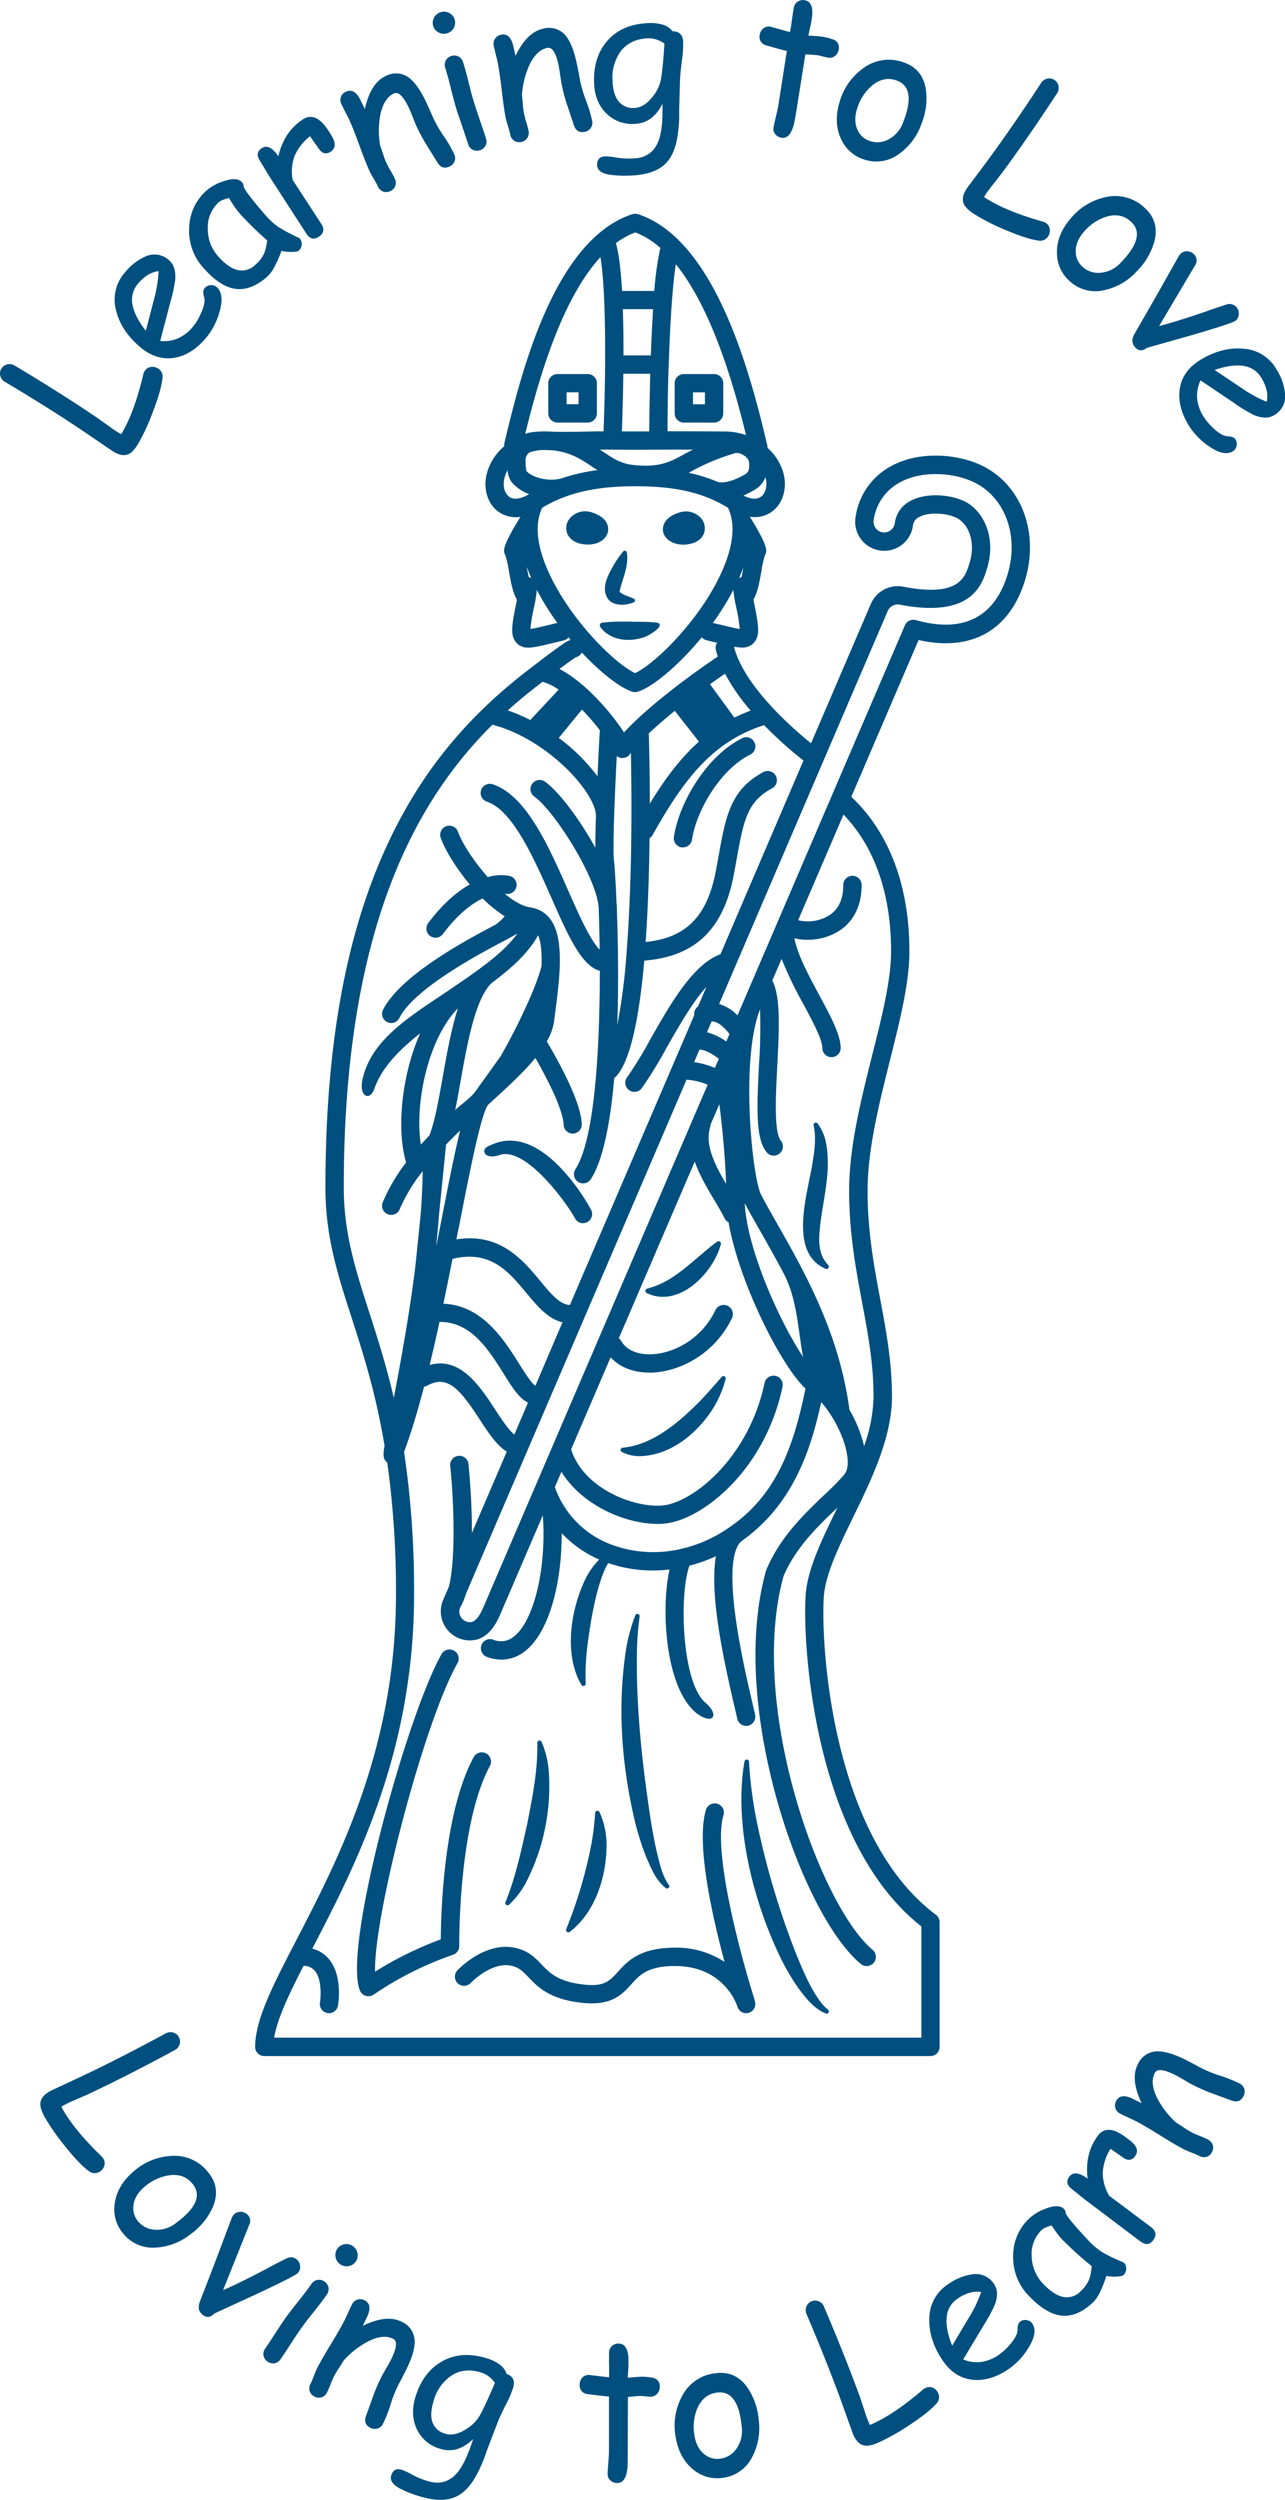 <svg id="Layer_1" data-name="Layer 1" xmlns="http://www.w3.org/2000/svg" viewBox="0 0 474.04 921.67"><defs><style>.cls-1{fill:#004f7f;}</style></defs><title>st-wilf</title><path class="cls-1" d="M87.56,190.65Q87.13,195,84,203.1a76.68,76.68,0,0,1-5.39,11.71c-1.21,2-2.39,3.31-3.55,3.83q-2.36,1.05-5.74-1l-9.64-6.57Q46.33,202,29.46,192a3.56,3.56,0,0,1-1.7-2.17,3.29,3.29,0,0,1,.37-2.68,3.36,3.36,0,0,1,2.19-1.62,3.62,3.62,0,0,1,2.73.46q17.07,10.18,30.59,19.36L68,208.46a40.88,40.88,0,0,0,4.34,2.83q4.8-7.83,8.18-22.17a4.27,4.27,0,0,1,.43-1.06,3.23,3.23,0,0,1,2.33-1.56,3.86,3.86,0,0,1,2.59.52A3.47,3.47,0,0,1,87.56,190.65Z" transform="translate(-27.63 -51.2)"/><path class="cls-1" d="M103.67,175.74q-5.11,6.09-11.33,7.31-6.84,1.29-12.9-3.8-7-5.9-8.9-13.27a15.08,15.08,0,0,1,3.1-14.22,20.25,20.25,0,0,1,7.65-6,7.94,7.94,0,0,1,8.64,1.32c1.79,1.51,2.58,3.9,2.35,7.16a57.66,57.66,0,0,1-1.78,8.26l-3.77,14.39a12.78,12.78,0,0,0,6.53-.93,15.11,15.11,0,0,0,5.53-4.29,21.69,21.69,0,0,0,3-5q1.78-3.93,1.11-6.05t.21-3.18a3.12,3.12,0,0,1,2.13-1.09,2.93,2.93,0,0,1,2.28.65q3,2.52,1.1,9.15A25.8,25.8,0,0,1,103.67,175.74ZM78.5,155.84a9,9,0,0,0-2,7.61q.72,4.32,4.93,9.71l3-11.59a46.06,46.06,0,0,0,1.71-10.42Q82,151.66,78.5,155.84Z" transform="translate(-27.63 -51.2)"/><path class="cls-1" d="M137.79,143.65c-.34.3-1.29.44-2.85.43a15,15,0,0,1-3.47-.38,45.31,45.31,0,0,1-2.66,6,13.37,13.37,0,0,1-2.62,3.53q-6.21,5.42-12.1,4.4-5.55-.94-11.48-7.74a20.17,20.17,0,0,1-5.18-14.83A18.83,18.83,0,0,1,104,121.29,18.11,18.11,0,0,1,110.2,118c3.26-1.11,5.51-1,6.73.43a2.34,2.34,0,0,1,.58,1.73A25.17,25.17,0,0,0,120,123.8c1.24,1.63,2.91,3.65,5,6.07a29.27,29.27,0,0,0,5,4.8,53.18,53.18,0,0,0,5.75,3.2c.4.22,1,.51,1.84.88l.55.31a3,3,0,0,1,.79,2.4A3.29,3.29,0,0,1,137.79,143.65Zm-21.62-13.6a30.52,30.52,0,0,1-2-2.61c-.68-1-1.37-2-2.05-3.23a16.51,16.51,0,0,0-2.34.73,5.18,5.18,0,0,0-1.33.74,12.2,12.2,0,0,0-4.16,9.55A15,15,0,0,0,108,145.57q3.79,4.35,7.24,5.18a7,7,0,0,0,6.51-1.86,12.15,12.15,0,0,0,3.51-4.71,21.28,21.28,0,0,0,.92-4.35A128.91,128.91,0,0,1,116.17,130.05Z" transform="translate(-27.63 -51.2)"/><path class="cls-1" d="M150.13,101.55q2.19,3.83-.57,5.6-2.53,1.65-4.43-1.28c-.24-.37-.72-1-1.43-2L142,101.43a18.58,18.58,0,0,0-5.78,7.47,16.78,16.78,0,0,0-.63,8.62l10.53,16.17c1.29,2,1,3.61-1,4.88q-2.61,1.68-4.53-1.31l-13.42-20.75c-.42-.65-1-1.64-1.82-3s-1.4-2.32-1.82-3c-1.29-2-1.06-3.55.67-4.67q2.9-1.87,6.1,3,2.15-9.14,9.06-13.61a4.76,4.76,0,0,1,4.74-.51c1.57.7,3.13,2.25,4.7,4.68C149.49,100.48,149.92,101.18,150.13,101.55Z" transform="translate(-27.63 -51.2)"/><path class="cls-1" d="M193.42,112.62q-2.76,1.26-4.48-1.6l-4.09-6.61a63.68,63.68,0,0,1-3.64-6.81c-.27-.6-.7-1.63-1.27-3.09s-1-2.5-1.28-3.1q-3.15-6.91-5.71-5.75c-2.39,1.08-4,3.55-4.92,7.38a31.81,31.81,0,0,0-.15,11.9c.34.86.72,2,1.14,3.28a30.65,30.65,0,0,0,1.22,3.19c.29.64.8,1.57,1.51,2.8s1.21,2.15,1.5,2.8a3.52,3.52,0,0,1,.19,2.74,3.37,3.37,0,0,1-1.86,1.92,3.32,3.32,0,0,1-2.68.14,3.58,3.58,0,0,1-1.93-2c-.29-.64-.8-1.57-1.52-2.79a29.87,29.87,0,0,1-1.52-2.79c-1-2.19-2.23-5.32-3.7-9.36s-2.7-7.15-3.7-9.36c-.31-.68-.81-1.68-1.5-3s-1.18-2.31-1.49-3a3.31,3.31,0,0,1-.12-2.68A3.45,3.45,0,0,1,155.28,85q3-1.33,5.13,2.7l1.81,3.7q2.11-9.63,7.78-12.21a7.94,7.94,0,0,1,9.21,1.27q2.74,2.39,5.56,8.22l1.47,3.24,1.32,3a48.53,48.53,0,0,0,3.82,6.56,47.72,47.72,0,0,1,3.8,6.53,3.35,3.35,0,0,1,.13,2.71A3.48,3.48,0,0,1,193.42,112.62Z" transform="translate(-27.63 -51.2)"/><path class="cls-1" d="M192.65,63.45a4.07,4.07,0,0,1-3.15-.24,4,4,0,0,1-1.76-5.5,4,4,0,0,1,2.42-2,4,4,0,0,1,3.13.25,4,4,0,0,1,1.76,5.5A4,4,0,0,1,192.65,63.45Zm10.24,26.74c.43,1.34,1.11,3.34,2,6s1.62,4.64,2,6a3.51,3.51,0,0,1-.13,2.71,3.65,3.65,0,0,1-4.75,1.52,3.47,3.47,0,0,1-1.69-2.12q-.65-2-2-6t-2.05-6q-1-3.15-2.18-8t-2.19-8a3.53,3.53,0,0,1,.14-2.74,3.36,3.36,0,0,1,2.06-1.7,3.33,3.33,0,0,1,2.67.18,3.58,3.58,0,0,1,1.71,2.15c.67,2.11,1.4,4.76,2.18,8S202.21,88.09,202.89,90.19Z" transform="translate(-27.63 -51.2)"/><path class="cls-1" d="M243.29,99.82q-3,.59-4-2.59l-2.45-7.38a64.91,64.91,0,0,1-2-7.47c-.13-.64-.3-1.74-.53-3.3s-.39-2.66-.52-3.31q-1.46-7.45-4.22-6.92-3.87.75-6.5,6a31.94,31.94,0,0,0-2.9,11.55c.13.91.25,2.06.35,3.45a29.52,29.52,0,0,0,.45,3.39c.14.69.41,1.71.82,3.07s.68,2.38.81,3.07a3.49,3.49,0,0,1-.45,2.7,3.33,3.33,0,0,1-2.25,1.45,3.28,3.28,0,0,1-2.64-.49,3.52,3.52,0,0,1-1.43-2.34,30.42,30.42,0,0,0-.83-3.06c-.42-1.36-.7-2.38-.84-3.07q-.69-3.56-1.43-10c-.49-4.27-1-7.59-1.43-10-.14-.74-.4-1.83-.76-3.26s-.62-2.52-.77-3.26a3.33,3.33,0,0,1,.51-2.63,3.44,3.44,0,0,1,2.25-1.43q3.18-.61,4.37,3.81l.9,4q4.29-8.86,10.4-10.07a7.93,7.93,0,0,1,8.66,3.36q2.11,3,3.5,9.29L241.1,78l.59,3.22a49.39,49.39,0,0,0,2.2,7.26,48.64,48.64,0,0,1,2.18,7.24,3.3,3.3,0,0,1-.5,2.66A3.45,3.45,0,0,1,243.29,99.82Z" transform="translate(-27.63 -51.2)"/><path class="cls-1" d="M278.51,80.12,278.17,92a49.46,49.46,0,0,1-1,11.56q-1.35,5.76-4.73,8.61-4.09,3.44-12.08,3.75a40.31,40.31,0,0,1-7.87-.32q-4.47-.7-4.57-3.48-.13-3.14,2.93-3.26a24.55,24.55,0,0,1,4.25.45,29.51,29.51,0,0,0,6.56.29q6.75-.37,9.07-6.91,1.51-4.36,1.27-13.27a14.47,14.47,0,0,1-4.31,5.46,10.55,10.55,0,0,1-5.93,2,13.45,13.45,0,0,1-10.53-3.94q-4.17-4.18-4.44-11.12-.37-9.5,4.84-15.52,5.4-6.19,15.11-6.58a15.55,15.55,0,0,1,5.52.62,7,7,0,0,1,3.47,2.4c2.52,0,3.83,1.32,3.93,4a40.22,40.22,0,0,1-.47,6.71Q278.59,78.35,278.51,80.12ZM266.62,65.33q-6.69.27-10.16,5A16.47,16.47,0,0,0,253.6,81c.14,3.4.88,5.93,2.24,7.59A6.83,6.83,0,0,0,261.75,91c2.36-.09,4.61-1.52,6.73-4.28a14.26,14.26,0,0,0,3.16-7.45q.58-3.84,1.11-12a10.61,10.61,0,0,0-3-1.51A9.57,9.57,0,0,0,266.62,65.33Z" transform="translate(-27.63 -51.2)"/><path class="cls-1" d="M332.92,72.42c-.48-.09-1.05-.23-1.69-.4s-1.22-.3-1.7-.4-2.13-.23-4.8-.38L321.46,91.8l-.26,1.53-.3,1.77q-1.32,7.59-5.09,6.87a3.57,3.57,0,0,1-2.23-1.36,2.94,2.94,0,0,1-.59-2.44c.17-.88.46-2.18.86-3.92s.7-3,.86-3.92L317.9,70q-2.5-.59-7.56-2.06a3.19,3.19,0,0,1-2.42-4,3.57,3.57,0,0,1,1.42-2.35,3.14,3.14,0,0,1,2.57-.54l7.15,2c.23-1.18.48-2.76.75-4.75s.5-3.43.67-4.3a3.19,3.19,0,0,1,1.46-2.21,3.46,3.46,0,0,1,2.64-.48c2.07.4,3,2.32,2.65,5.78-.09.86-.26,1.9-.48,3.1l-.46,2-.44,2.13c2.92.18,4.6.31,5,.39a20.28,20.28,0,0,1,4.64,1.25A3.1,3.1,0,0,1,337,69.58a3.49,3.49,0,0,1-1.43,2.32A3.29,3.29,0,0,1,332.92,72.42Z" transform="translate(-27.63 -51.2)"/><path class="cls-1" d="M346.05,109.88a13.72,13.72,0,0,1-8.17-7.48q-2.88-6.15-.4-14a22.74,22.74,0,0,1,8.41-11.9,15.78,15.78,0,0,1,15.32-2.22q6.65,2.33,7.94,9.61a24.73,24.73,0,0,1-1.51,12.75,22.73,22.73,0,0,1-8.26,11.24A14,14,0,0,1,346.05,109.88Zm12.37-29q-4.87-1.74-9.24,2A18,18,0,0,0,344,90.71q-1.68,4.82,0,8.43a7.42,7.42,0,0,0,4.38,4,8.54,8.54,0,0,0,6.83-.45,11.33,11.33,0,0,0,5.63-6.5Q365.81,83.53,358.42,80.9Z" transform="translate(-27.63 -51.2)"/><path class="cls-1" d="M410.58,139.88q-4.35-.62-12.29-4A78,78,0,0,1,386.81,130q-3-2-3.67-3.71-1-2.4,1.2-5.7l7-9.36q9.6-13,20.35-29.43a3.6,3.6,0,0,1,2.25-1.6,3.31,3.31,0,0,1,2.66.47,3.38,3.38,0,0,1,1.53,2.27,3.64,3.64,0,0,1-.57,2.7q-10.89,16.64-20.62,29.76l-3.31,4.23a39.29,39.29,0,0,0-3,4.21q7.64,5.12,21.81,9.1a4,4,0,0,1,1,.47,3.21,3.21,0,0,1,1.47,2.39,3.84,3.84,0,0,1-.64,2.57A3.47,3.47,0,0,1,410.58,139.88Z" transform="translate(-27.63 -51.2)"/><path class="cls-1" d="M422.16,154.79a13.68,13.68,0,0,1-4.6-10.06q-.27-6.79,5.07-13A22.78,22.78,0,0,1,435,124a15.73,15.73,0,0,1,15,3.93q5.22,4.73,3.58,11.94A24.81,24.81,0,0,1,447.2,151a22.8,22.8,0,0,1-12,7.14A14,14,0,0,1,422.16,154.79Zm22.68-21.87q-3.81-3.49-9.28-1.76a17.93,17.93,0,0,0-7.8,5.19c-2.28,2.52-3.38,5.11-3.28,7.76a7.42,7.42,0,0,0,2.46,5.42,8.52,8.52,0,0,0,6.46,2.25,11.34,11.34,0,0,0,7.72-3.79Q450.63,138.22,444.84,132.92Z" transform="translate(-27.63 -51.2)"/><path class="cls-1" d="M450.73,179.45q-2.57,2-4.53-.42-1.63-2,0-4.81L453.8,161l8.52-15.1a4.75,4.75,0,0,1,1-1.3,3.27,3.27,0,0,1,2.6-.72,3.58,3.58,0,0,1,2.4,1.32,3.12,3.12,0,0,1,.26,3.7l-13.35,22.52q6-1.53,16.85-5.22c1.85-.7,4.54-1.61,8-2.73a3.4,3.4,0,0,1,3.71,1,3.63,3.63,0,0,1,.82,2.61,3.21,3.21,0,0,1-1.19,2.38q-1,.85-15.33,5.08Z" transform="translate(-27.63 -51.2)"/><path class="cls-1" d="M466,207.79q-4.06-6.82-3.17-13.1,1-6.88,7.84-10.93,7.88-4.68,15.46-4a15.07,15.07,0,0,1,12.4,7.62,20.16,20.16,0,0,1,3.18,9.2,7.94,7.94,0,0,1-4.09,7.72q-3,1.8-7.54-.14a56,56,0,0,1-7.21-4.4l-12.35-8.3a12.79,12.79,0,0,0-1.27,6.47,15,15,0,0,0,2.23,6.64,21.6,21.6,0,0,0,3.7,4.43c2.08,2,3.86,3,5.35,3.05s2.47.45,2.94,1.24a3.16,3.16,0,0,1,.32,2.37,2.94,2.94,0,0,1-1.37,1.94q-3.36,2-9-2A25.67,25.67,0,0,1,466,207.79ZM493,190.58a9,9,0,0,0-6.51-4.44q-4.32-.75-10.79,1.46l9.95,6.66a46.3,46.3,0,0,0,9.27,5.06Q495.82,195.27,493,190.58Z" transform="translate(-27.63 -51.2)"/><path class="cls-1" d="M60.23,851.52q-3.54-2.61-8.89-9.39A78.77,78.77,0,0,1,44,831.52q-1.7-3.13-1.47-5c.19-1.71,1.45-3.19,3.76-4.44l10.58-4.94q14.61-6.87,31.88-16.24a3.61,3.61,0,0,1,2.74-.34,3.26,3.26,0,0,1,2.11,1.68,3.34,3.34,0,0,1,.27,2.72,3.58,3.58,0,0,1-1.78,2.1q-17.49,9.48-32.27,16.41l-4.92,2.15a38.92,38.92,0,0,0-4.65,2.28q4.27,8.13,14.88,18.37a4,4,0,0,1,.69.9A3.2,3.2,0,0,1,66,850a3.88,3.88,0,0,1-1.78,2A3.47,3.47,0,0,1,60.23,851.52Z" transform="translate(-27.63 -51.2)"/><path class="cls-1" d="M72.88,874.45a13.73,13.73,0,0,1-2.95-10.67Q70.76,857,77,851.71a22.75,22.75,0,0,1,13.44-5.62,15.75,15.75,0,0,1,14.16,6.25q4.41,5.5,1.64,12.36a24.69,24.69,0,0,1-8,10,22.76,22.76,0,0,1-13,5.15A14,14,0,0,1,72.88,874.45Zm25.87-18q-3.21-4.07-8.89-3.21a17.82,17.82,0,0,0-8.52,3.89q-4,3.18-4.47,7.14A7.42,7.42,0,0,0,78.43,870a8.56,8.56,0,0,0,6,3.25,11.27,11.27,0,0,0,8.22-2.52Q103.63,862.6,98.75,856.45Z" transform="translate(-27.63 -51.2)"/><path class="cls-1" d="M106.7,904.17c-1.49,1.56-3,1.66-4.55.28-1.27-1.14-1.53-2.72-.76-4.74l5.51-14.25,6.1-16.22a4.39,4.39,0,0,1,.82-1.45,3.3,3.3,0,0,1,2.45-1.11,3.61,3.61,0,0,1,2.57.93,3.12,3.12,0,0,1,.83,3.62l-9.74,24.31q5.73-2.44,15.85-7.75c1.72-1,4.24-2.29,7.54-3.93a3.38,3.38,0,0,1,3.81.38,3.63,3.63,0,0,1,1.21,2.45,3.24,3.24,0,0,1-.81,2.54q-.89,1-14.37,7.36Z" transform="translate(-27.63 -51.2)"/><path class="cls-1" d="M138.15,910.44c-.8,1.15-2,2.91-3.49,5.26s-2.7,4.11-3.5,5.27a3.49,3.49,0,0,1-2.22,1.55,3.63,3.63,0,0,1-4.1-2.84,3.44,3.44,0,0,1,.65-2.63q1.2-1.74,3.49-5.27t3.49-5.27q1.89-2.71,5-6.59c2.07-2.58,3.73-4.77,5-6.59a3.53,3.53,0,0,1,2.26-1.56,3.63,3.63,0,0,1,4.09,2.82,3.56,3.56,0,0,1-.67,2.67q-1.89,2.72-5,6.59C141.07,906.42,139.4,908.62,138.15,910.44Zm15-24.42a4.07,4.07,0,0,1-1.73-2.64,4,4,0,0,1,3.29-4.75,4,4,0,0,1,3.08.67,4,4,0,0,1,1.71,2.64,4,4,0,0,1-3.28,4.75A4,4,0,0,1,153.11,886Z" transform="translate(-27.63 -51.2)"/><path class="cls-1" d="M164.23,946.3q-2.7-1.38-1.53-4.5l2.63-7.32a65.62,65.62,0,0,1,3.08-7.08c.3-.59.84-1.56,1.63-2.92s1.34-2.34,1.64-2.92q3.47-6.78,1-8.06-3.51-1.8-8.84.74a32,32,0,0,0-9.43,7.27c-.45.8-1.07,1.77-1.85,2.93a30.29,30.29,0,0,0-1.75,2.94c-.32.63-.73,1.6-1.25,2.92s-.94,2.29-1.26,2.92a3.5,3.5,0,0,1-2,1.84,3.64,3.64,0,0,1-4.44-2.27,3.58,3.58,0,0,1,.33-2.72c.32-.63.73-1.6,1.24-2.92s.92-2.3,1.24-2.93q1.65-3.22,5-8.71t5-8.72c.34-.66.81-1.68,1.41-3s1.07-2.36,1.42-3a3.28,3.28,0,0,1,2-1.75,3.43,3.43,0,0,1,2.65.27q2.88,1.47,1.08,5.69l-1.78,3.71q8.85-4.32,14.4-1.48a7.93,7.93,0,0,1,4.73,8q-.17,3.63-3,9.47L176,927.8l-1.53,2.9a48.57,48.57,0,0,0-2.77,7.07,48.77,48.77,0,0,1-2.75,7,3.33,3.33,0,0,1-2,1.78A3.47,3.47,0,0,1,164.23,946.3Z" transform="translate(-27.63 -51.2)"/><path class="cls-1" d="M211.4,943.81l-4.24,11.07a49.93,49.93,0,0,1-4.76,10.58q-3.18,5-7.31,6.56-5,1.89-12.64-.45a41.07,41.07,0,0,1-7.32-2.9q-4-2.14-3.17-4.8c.61-2,1.9-2.7,3.85-2.1a24.08,24.08,0,0,1,3.86,1.82,29,29,0,0,0,6.1,2.45q6.49,1.88,10.84-3.53c1.91-2.41,3.78-6.44,5.58-12.1a14.45,14.45,0,0,1-5.87,3.73,10.58,10.58,0,0,1-6.25-.08,13.4,13.4,0,0,1-8.64-7.2q-2.55-5.33-.52-12,2.79-9.07,9.71-13,7.14-4.07,16.43-1.22a15.64,15.64,0,0,1,5,2.41,7,7,0,0,1,2.49,3.42q3.57,1.2,2.37,5.11a39.89,39.89,0,0,1-2.66,6.18C212.78,940.7,211.83,942.71,211.4,943.81Zm-6.34-17.89q-6.39-2-11.25,1.38a16.47,16.47,0,0,0-6.22,9.14q-1.5,4.88-.4,7.9a6.8,6.8,0,0,0,4.8,4.16c2.27.69,4.86.09,7.77-1.82a14.24,14.24,0,0,0,5.45-6q1.81-3.42,5-10.94a10.27,10.27,0,0,0-2.32-2.41A9.35,9.35,0,0,0,205.06,925.92Z" transform="translate(-27.63 -51.2)"/><path class="cls-1" d="M267.55,934.84c-.49,0-1.07-.06-1.74-.13s-1.25-.12-1.74-.14-2.14.1-4.8.36l-.07,20.82,0,1.55,0,1.79q-.13,7.71-4,7.58a3.59,3.59,0,0,1-2.41-1,2.91,2.91,0,0,1-1-2.33c0-.89.11-2.22.24-4s.22-3.12.25-4l0-20.57c-1.71-.13-4.3-.43-7.79-.88a3.18,3.18,0,0,1-3-3.59,3.61,3.61,0,0,1,1-2.54,3.15,3.15,0,0,1,2.46-.93l7.37.86c0-1.2.05-2.8,0-4.81s0-3.46,0-4.35a3.21,3.21,0,0,1,1.1-2.41,3.54,3.54,0,0,1,2.54-.88c2.11.08,3.28,1.84,3.51,5.3,0,.87,0,1.92,0,3.14l-.14,2-.11,2.18c2.92-.28,4.59-.4,5-.39a20.51,20.51,0,0,1,4.78.52,3.09,3.09,0,0,1,2,3.39,3.47,3.47,0,0,1-1.05,2.51A3.32,3.32,0,0,1,267.55,934.84Z" transform="translate(-27.63 -51.2)"/><path class="cls-1" d="M294.11,964.77a13.76,13.76,0,0,1-10.65-3q-5.32-4.22-6.62-12.32A22.8,22.8,0,0,1,279.05,935a15.72,15.72,0,0,1,12.71-8.83q7-.9,11.4,5a24.75,24.75,0,0,1,4.35,12.08A22.83,22.83,0,0,1,305.15,957,14,14,0,0,1,294.11,964.77Zm-1.9-31.46q-5.13.63-7.37,5.92a17.86,17.86,0,0,0-1.12,9.3c.44,3.37,1.69,5.88,3.77,7.54a7.41,7.41,0,0,0,5.71,1.64,8.55,8.55,0,0,0,5.92-3.45,11.41,11.41,0,0,0,2.13-8.33Q300,932.36,292.21,933.31Z" transform="translate(-27.63 -51.2)"/><path class="cls-1" d="M372.94,937.53q-2.94,3.29-10.18,8a78,78,0,0,1-11.25,6.3q-3.27,1.39-5.12,1c-1.69-.35-3-1.74-4.08-4.16l-3.93-11q-5.49-15.18-13.21-33.25a3.62,3.62,0,0,1-.09-2.76,3.48,3.48,0,0,1,4.6-2,3.56,3.56,0,0,1,1.93,2Q339.42,920,345,935.32l1.68,5.1a40.74,40.74,0,0,0,1.84,4.84q8.49-3.51,19.67-13.11a4.21,4.21,0,0,1,1-.6,3.23,3.23,0,0,1,2.81.1,3.89,3.89,0,0,1,1.79,2A3.47,3.47,0,0,1,372.94,937.53Z" transform="translate(-27.63 -51.2)"/><path class="cls-1" d="M399.51,924.79q-6.63,4.41-12.93,3.82-6.93-.69-11.31-7.28-5.07-7.62-4.8-15.24a15,15,0,0,1,7-12.76,20.18,20.18,0,0,1,9-3.64,7.94,7.94,0,0,1,7.92,3.7c1.3,2,1.38,4.47.23,7.54a56.23,56.23,0,0,1-4,7.41l-7.67,12.76a12.79,12.79,0,0,0,6.52.94,15,15,0,0,0,6.52-2.56,21.29,21.29,0,0,0,4.25-3.92c1.88-2.17,2.8-4,2.77-5.5s.33-2.48,1.1-3a3.1,3.1,0,0,1,2.35-.44,2.92,2.92,0,0,1,2,1.27q2.16,3.26-1.53,9.09A25.61,25.61,0,0,1,399.51,924.79ZM381,898.6a9,9,0,0,0-4.11,6.73q-.54,4.35,2,10.7L385,905.77a46.33,46.33,0,0,0,4.58-9.52Q385.51,895.59,381,898.6Z" transform="translate(-27.63 -51.2)"/><path class="cls-1" d="M442.07,890c-.32.31-1.26.5-2.82.56a15.8,15.8,0,0,1-3.49-.24,42.84,42.84,0,0,1-2.4,6.11A13.13,13.13,0,0,1,430.9,900q-6,5.68-11.9,4.92-5.58-.71-11.8-7.23a20.18,20.18,0,0,1-5.81-14.6,18.77,18.77,0,0,1,5.95-14,18.2,18.2,0,0,1,6.06-3.59q4.83-1.87,6.75.14a2.41,2.41,0,0,1,.65,1.71,26.56,26.56,0,0,0,2.64,3.56q2,2.36,5.26,5.84a28.38,28.38,0,0,0,5.19,4.58,50.76,50.76,0,0,0,5.88,3c.41.19,1,.46,1.87.79l.57.29a3,3,0,0,1,.89,2.36A3.27,3.27,0,0,1,442.07,890Zm-22.18-12.66a29.92,29.92,0,0,1-2.13-2.51c-.73-.95-1.45-2-2.19-3.14a17.26,17.26,0,0,0-2.3.82,4.89,4.89,0,0,0-1.3.81,12.24,12.24,0,0,0-3.75,9.72,15,15,0,0,0,4.22,10.16q4,4.19,7.45,4.86a7,7,0,0,0,6.43-2.14,12.21,12.21,0,0,0,3.3-4.85,20.4,20.4,0,0,0,.73-4.39A125.46,125.46,0,0,1,419.89,877.29Z" transform="translate(-27.63 -51.2)"/><path class="cls-1" d="M444.94,840.75q3.36,2.85,1.39,5.46c-1.22,1.61-2.75,1.72-4.61.32-.35-.27-1-.74-2-1.4l-2.42-1.7a18.52,18.52,0,0,0-2.87,9,16.85,16.85,0,0,0,2.37,8.31l15.45,11.57q2.83,2.15.73,4.92-1.86,2.47-4.7.33l-19.73-14.88c-.62-.47-1.53-1.19-2.73-2.17s-2.11-1.71-2.73-2.17q-2.83-2.15-1-4.62,2.09-2.75,6.77.74-1.14-9.32,3.83-15.9a4.75,4.75,0,0,1,4.28-2.1q2.56.16,6,2.78C444,840,444.61,840.47,444.94,840.75Z" transform="translate(-27.63 -51.2)"/><path class="cls-1" d="M486.33,824.1c-.93,1.79-2.44,2.29-4.51,1.5l-7.29-2.69a64.43,64.43,0,0,1-7.07-3.13c-.58-.3-1.55-.86-2.91-1.66s-2.32-1.35-2.91-1.65q-6.74-3.51-8-1-1.83,3.49.67,8.85a31.79,31.79,0,0,0,7.21,9.47c.79.47,1.76,1.09,2.91,1.88a26.74,26.74,0,0,0,2.93,1.76,31.54,31.54,0,0,0,2.91,1.28c1.31.53,2.28.95,2.91,1.28a3.55,3.55,0,0,1,1.83,2,3.32,3.32,0,0,1-.28,2.65,3.28,3.28,0,0,1-2,1.76,3.51,3.51,0,0,1-2.71-.34,30.35,30.35,0,0,0-2.92-1.26q-2-.78-2.91-1.26-3.22-1.68-8.68-5.1t-8.68-5.1c-.67-.35-1.67-.83-3-1.44s-2.36-1.09-3-1.44a3.27,3.27,0,0,1-1.73-2,3.39,3.39,0,0,1,.29-2.65c1-1.92,2.89-2.26,5.7-1l3.7,1.81q-4.26-8.88-1.38-14.41a7.92,7.92,0,0,1,8-4.67q3.63.18,9.45,3l3.15,1.65,2.89,1.54a48.48,48.48,0,0,0,7,2.82,49.05,49.05,0,0,1,7,2.8,3.41,3.41,0,0,1,1.77,2.06A3.48,3.48,0,0,1,486.33,824.1Z" transform="translate(-27.63 -51.2)"/><path class="cls-1" d="M331,790.13c-4.36-5.48-7-12.13-9.68-18.55a297.45,297.45,0,0,1-14.06-46.64,155.66,155.66,0,0,1-3.31-24.2.85.85,0,0,0-.67-.79.83.83,0,0,0-1,.65c-4.11,23.4,3.36,52.31,13.76,73.37a83.33,83.33,0,0,0,6.59,10.9c2.66,3.43,5.45,7,9.69,8.7a.83.83,0,0,0,.83-1.39A16.2,16.2,0,0,1,331,790.13Z" transform="translate(-27.63 -51.2)"/><path class="cls-1" d="M293.88,558.84c-2.75,3.09-5.29,6.09-8,8.9-7.6,7.68-17.28,16.12-28.41,17.2a.87.87,0,0,0-.81.49.83.83,0,0,0,.4,1.11,14.26,14.26,0,0,0,6.54,1.53c11.11-.2,20.75-8,26.63-16.9a39.13,39.13,0,0,0,5.1-11.58.85.85,0,0,0-1.47-.75Z" transform="translate(-27.63 -51.2)"/><path class="cls-1" d="M292.19,509c-2.39,1.71-4.47,3.53-6.53,5.28-6,5.05-11.41,10-19.24,12a.89.89,0,0,0-.27,1.63c11.77,5.77,24.52-7.21,27.4-17.92A.88.88,0,0,0,292.19,509Z" transform="translate(-27.63 -51.2)"/><path class="cls-1" d="M329.89,506.41c.69-11.1,4.8-22.82,2.37-34.23a17.31,17.31,0,0,0-3-6.77.85.85,0,0,0-.85-.3.83.83,0,0,0-.64,1c.94,4.35.43,8.59-.26,12.93-1.6,11.37-9.54,33.92,4.79,40a.86.86,0,0,0,.88-1.4C330.11,514.39,329.67,510.58,329.89,506.41Z" transform="translate(-27.63 -51.2)"/><path class="cls-1" d="M389.28,222.58c-8.33-3.84-22.15-5.34-32.79.41a25.35,25.35,0,0,0-13.26,19,10.7,10.7,0,1,0,21.17,3.17,4,4,0,0,1,2.26-3.31c3.64-2,10-1.48,13.68.2,4.28,2,7.47,8.52,4.94,16.77-1.63,5.35-3.88,12.67-24.49,8.68a10.77,10.77,0,0,0-11.87,6.28l-22.1,51.47c-7.42-6-24.79-21.33-28.43-35.63a16.59,16.59,0,0,0,3,.33,5.83,5.83,0,0,0,3.58-1.06,6.08,6.08,0,0,0,2.3-4.57c.22-2.49-.59-6.5-1.37-10.37-.11-.54-.22-1.12-.34-1.71a2.75,2.75,0,0,0,.17-.29c1.42-2.48,2.12-6.41,2.79-10.21a34.44,34.44,0,0,1,1.34-5.9c.74-1.5,1.37-2.79-5.59-14.11a12.91,12.91,0,0,0,1.71.13,10.81,10.81,0,0,0,6.57-2.13c4-3,5.62-8.82,4-14.41a19.47,19.47,0,0,0-5.78-9,3.78,3.78,0,0,0-.08-.94c-5.42-22.6-18.13-75.53-47.69-85.21a3.46,3.46,0,0,0-2.11,0c-29.24,9.58-41.34,60-47.15,84.21a3.23,3.23,0,0,0-.05,1.31,20.06,20.06,0,0,0-6.35,9.66c-1.62,5.59,0,11.39,4,14.41a11.08,11.08,0,0,0,8.28,2h0c-7,11.32-6.33,12.62-5.59,14.11a34.44,34.44,0,0,1,1.34,5.9c.68,3.8,1.37,7.73,2.79,10.21a2.75,2.75,0,0,0,.17.29c-.11.59-.23,1.17-.34,1.71-.78,3.87-1.59,7.88-1.37,10.37a6.08,6.08,0,0,0,2.3,4.57,5.83,5.83,0,0,0,3.58,1.06c2,0,4.69-.64,8.58-1.58l4.44-1.06a3.39,3.39,0,0,0,1.83-1.13c.25.3.5.61.76.91a11.54,11.54,0,0,0-2.81,1.53c-1.07.72-2.52,1.76-4.3,3.08-3,2.23-6,4.54-6,4.57h0c-25.24,18.78-42.82,40.43-55.32,68.15-14.78,32.76-22,73.52-22,124.61,0,18,4.48,31.94,9.68,48,4.13,12.81,8.84,27.42,12.13,47.15-.47,2.69-.77,5,1,6.19a342.79,342.79,0,0,1,3.21,48.83c0,56.46-21.25,97.4-36.76,127.29l-2.37,4.59v0c-7.33,14.21-12.82,25.65-12.82,34.76a3.38,3.38,0,0,0,3.38,3.38H370.88a3.38,3.38,0,0,0,3.38-3.38v-46a3.41,3.41,0,0,0-1.36-2.71c-39-29.14-42.55-101.21-41.34-117.49.61-8.15,5.57-18.34,10.81-29.12,6.71-13.78,14.31-29.4,14.31-44.42,0-12.73-2.1-24-4.32-35.85-2.3-12.31-4.68-25-4.68-40,0-15.21,4.21-32,8.27-48.2,3.68-14.69,7.16-28.57,7.16-40.11,0-24.13-7.41-43.78-21.43-57l24.82-57.8c19.37,4.42,33.58-3.49,39.25-22C411.18,247.33,404.25,229.46,389.28,222.58Zm-84.73,90.61a62.29,62.29,0,0,0-6,2.6l-9-12.33q2.73-1.95,5.55-3.86A74.15,74.15,0,0,0,304.55,313.19Zm-10.17-31.42-3.78-.9a96.78,96.78,0,0,0,7.57-12.18,50.42,50.42,0,0,0,1.09,6.57,62.22,62.22,0,0,1,1.27,7.84C299.15,282.92,296.73,282.34,294.38,281.77Zm7.46-21.24c-.19,1.1-.4,2.3-.64,3.45a4,4,0,0,0-.93.35c.32-.74.64-1.48.93-2.22s.47-1.22.69-1.82C301.87,260.37,301.86,260.45,301.84,260.53ZM310,227.15v0c.83,2.88.18,5.81-1.58,7.14-1.5,1.13-3.83,1-6.53-.39a35.48,35.48,0,0,0,4.17-2.14A9.12,9.12,0,0,0,310,227.15ZM302.61,226c-3.13,1.88-7.54,3.66-10.24,2.86a57.71,57.71,0,0,0-10.69-3.34l1.38-.75.85-.47A81.89,81.89,0,0,1,299,218.22a4.61,4.61,0,0,1,3,.87,3.91,3.91,0,0,1,1.91,2.23C304.38,224.91,303.23,225.61,302.61,226Zm-45-37h9.9c-.25,9.09-.34,17-.37,21.25l-5.17,0-4.91,0C257.2,205.78,257.46,198,257.58,189Zm-.18-23.81h11.13c-.36,5.54-.63,11.4-.83,17.05H257.63C257.65,176.64,257.59,170.79,257.4,165.23Zm4.54,51.84,14.39-.07,6.95,0c-.89.43-1.76.87-2.6,1.33l-.87.48c-5,2.72-9.25,5.08-19.45,3.75a17.93,17.93,0,0,1-6.39-2.29c-1.13-.64-2.5-1.57-4-2.54l-1.09-.74Zm12.37-31.28s0-.08,0-.13v-.06c.46-14.22,1.29-28.36,2.6-36.95,13.76,17,21.79,46.27,25.9,63a24.47,24.47,0,0,0-7.84-1.33c-7.44-.06-18.63-.08-18.66-.08l-2.46,0C273.9,202.86,274,194.32,274.31,185.79Zm-12.38-48.88a30.73,30.73,0,0,1,9.27,5.73A117.64,117.64,0,0,0,269,158.47H257.1c-.41-7.29-1.12-13.61-2.25-17.64A29,29,0,0,1,261.93,136.91ZM249.13,146c2.18,12.86,2,43.46,1.14,64.23l-2.74,0h-.14c-.09,0-8.59.29-15.71.15a37.58,37.58,0,0,0-8,.2,10.11,10.11,0,0,0-2.3.59C225.86,193.06,234.2,162.25,249.13,146Zm-1.08,78.53a66.79,66.79,0,0,0-13.13,3h0c-5.43,1.51-11.2-.52-13.11-2.68a18.24,18.24,0,0,1-.3-3.72v-.39A3.31,3.31,0,0,1,223,218a16.07,16.07,0,0,1,5.79-.88l2.48.08a26.28,26.28,0,0,1,8.78,2.42,49.08,49.08,0,0,1,6.22,3.79Zm-32.66,9.75c-1.76-1.33-2.41-4.26-1.58-7.14a13.29,13.29,0,0,1,1.07-2.59,8.37,8.37,0,0,0,1.53,4.44,15.42,15.42,0,0,0,6.44,4.38C219.76,235.22,217.06,235.57,215.39,234.31ZM222,260.53c0-.08,0-.16,0-.24.22.6.45,1.21.69,1.82s.61,1.48.93,2.22a4,4,0,0,0-.93-.35C222.42,262.83,222.2,261.63,222,260.53Zm7.46,21.24c-2.35.57-4.77,1.15-6.15,1.33a60.66,60.66,0,0,1,1.28-7.84,51.54,51.54,0,0,0,1.08-6.57,98,98,0,0,0,7.57,12.18Zm-.54-22.16c-3.43-8.64-3.86-15.76-1.27-21.2,9.1-5.48,19.72-7.94,34.27-7.94,14.95,0,25,2.32,34.27,7.94,2.58,5.43,2.16,12.56-1.28,21.21-7.33,18.41-25.2,36.15-33,39.75C254.13,295.77,236.26,278,228.93,259.61ZM237.27,293a3.78,3.78,0,0,1-.65-.62A3.47,3.47,0,0,0,237.27,293Zm2.79.54a3.59,3.59,0,0,0,1.3-.64,3.33,3.33,0,0,0,.9-1.12c7.06,7.54,14.14,13,18.62,14.43a3.3,3.3,0,0,0,2.09,0c5.54-1.8,15-9.65,23.56-20.06a3.32,3.32,0,0,0,1.82,1.13l3.83.91a3.37,3.37,0,0,0-.46,2.62c.2.82.44,1.64.71,2.46-10.66,7.15-23.11,16.62-31.19,24.48l-.17.16c-1.18,1.15-2.27,2.27-3.24,3.34-4.61-7.14-14.2-18.44-23.82-23.41C236.7,295.83,239.09,294.11,240.06,293.54Zm45.41,31.1c-6.75,6-12.47,13.59-18.13,22.87,0-10.54-.2-19.66-.36-25.91,2.69-2.55,5.95-5.37,9.59-8.31ZM258.7,403.39a221.25,221.25,0,0,1-3.35,25.77c.53-15.67.26-31.29-.15-42.73a4.05,4.05,0,0,0,0-.7c0-.43-.06-.88-.12-1.33-.34-8.7-.76-14.6-.92-15.62-.57-3.47.15-22.61,1-38.83a3.35,3.35,0,0,0,1.62.71,2.81,2.81,0,0,0,.5,0,3.39,3.39,0,0,0,2.81-1.5l.28-.41c.5,25.26.09,50.93-1.45,71.68Zm-16.39-90.58a92,92,0,0,1,6.6,7.6c-.13,2.27-.5,9.09-.86,17a70.21,70.21,0,0,0-14.28-14.15Zm-14.5-10.25a22.09,22.09,0,0,1,5.91,2.9l-10.46,11.2a62.2,62.2,0,0,0-8.31-3.53C219.25,309.25,223.56,305.76,227.81,302.56Zm-54.91,264c-2.85-12.25-6.12-22.4-9.1-31.63-5-15.55-9.35-29-9.35-46,0-95,26.35-142.32,54.87-170.56a3.34,3.34,0,0,0,.38.15c19.57,5.19,37.32,24.34,37.78,33.25-.15,4.48-.23,8.66-.22,12-5.88-10.68-13.67-21-18.69-24.45a3.38,3.38,0,0,0-3.87,5.54c7.25,5.06,23.22,30,23.79,41.19,0,.05,0,.11,0,.16.16,4.46.29,9.59.36,15.12-3.56-3.58-7.82-13.21-11.64-21.87-7.23-16.36-15.42-34.9-27.72-39.07a3.38,3.38,0,1,0-2.17,6.4c9.49,3.22,17.37,21.06,23.71,35.41,5.95,13.47,10.65,24.12,17.06,26.68a3.43,3.43,0,0,0,.81.2c0,27.82-1.73,62-9,73.2a3.38,3.38,0,1,0,5.67,3.69c4.63-7.11,7.25-21.24,8.66-37.31a3.49,3.49,0,0,0,.52-.43c5.6-5.75,8.79-22.76,10.56-42.87,18.68-1.43,29.22-11.53,33-31.56.39-2.05.74-4,1.07-5.83,2.55-14.1,3.83-21.18,13.05-26.12a3.38,3.38,0,0,0-3.19-6c-12.1,6.48-13.86,16.19-16.51,30.88q-.5,2.73-1.06,5.76c-3.16,16.58-11,24.54-25.86,26,.89-12.56,1.3-25.92,1.44-38.27a3.43,3.43,0,0,0,1.14-1.19c11.77-21,22.29-34.41,41.1-40.48a149.76,149.76,0,0,0,14.54,13.06L293.42,403c-10.14,3.69-18.51,18.41-25.93,31.48a148.7,148.7,0,0,1-8.36,13.68,3.38,3.38,0,1,0,5.42,4,148.93,148.93,0,0,0,8.81-14.37c4.45-7.82,9.6-16.9,14.88-22.77l-3.11,7.25a3.39,3.39,0,0,0-1.39,3.23L237.86,532.36a2.57,2.57,0,0,0-.4-.08c-3.52-.33-6.74-4.22-10.46-8.71-6.44-7.77-14.92-18-31-15.42.32-1.66.65-3.31,1-4.93,3.83-19.64,8.18-41.89,10.76-44.77,6.7-6.09,12.89-11.73,17.37-17.19,4.74,8.28,10.2,19.07,10.42,24.65a3.37,3.37,0,0,0,3.37,3.24H239a3.37,3.37,0,0,0,3.24-3.51c-.32-8.11-8-22.2-12.89-30.48a21.15,21.15,0,0,0,2.71-7.51l0-.33c2.63-19.37,5.35-39.41-9-41.62-2.82-.43-6-2.32-9.24-5l.14,0a3.38,3.38,0,0,0,1.75-6.53,17.1,17.1,0,0,0-8.13.41c-5.12-5.75-9.44-12.44-11-16.73a3.38,3.38,0,1,0-6.36,2.31c1.63,4.48,5.63,11.07,10.72,17.14-4.57,2.55-9.86,6.9-15.39,14.29a3.38,3.38,0,0,0,5.41,4.05c5.62-7.51,10.75-11.3,14.73-13.19a48.67,48.67,0,0,0,8.14,6.57,20.82,20.82,0,0,1-3.4,3.11c-9.57,5-35,18.41-41.49,31.37a3.38,3.38,0,0,0,1.52,4.53,3.25,3.25,0,0,0,1.5.36,3.37,3.37,0,0,0,3-1.87c5.51-11,30.4-24.1,38.59-28.4,1.36-.72,4-2.18,4.55-2.51.12-.06.25-.15.39-.23-2.88,4.05-7.15,7.88-12.11,11.65a14.83,14.83,0,0,0-1.51,1.13c-3.47,2.56-7.21,5.11-11,7.69-14.41,9.79-29.25,18.29-32.52,33.37-1.36,6.24,2.71,8.22,4.4,3.35,2.7-7.76,9.19-14.33,16.91-20.42-7.06,15.72-8.76,35.93-5.21,47.63a67,67,0,0,0-8.62,14.67,3.37,3.37,0,0,0,1.84,4.41,3.27,3.27,0,0,0,1.29.26,3.38,3.38,0,0,0,3.12-2.1A61.66,61.66,0,0,1,183.56,483c-.06,4.86-.3,9.93-.68,15.1-1,10.29-2,20-2.24,21.69v.08C178.41,537.2,175.32,554,172.9,566.58Zm151.88-3.43c-5,24.55-12.34,42.14-31.87,53.59a49.18,49.18,0,0,1-13.81,5.48,3,3,0,0,0-.61.15,44.62,44.62,0,0,1-25.35-1.68,35,35,0,0,1-20.82-21.19l2.43-5.65c7.48,12.3,23.55,19.22,35.36,19.22a24.77,24.77,0,0,0,5-.48c13.28-2.75,34.84-20.11,41.2-50.1a3.38,3.38,0,1,0-6.62-1.4C304,587.8,284.9,603.66,273.75,606c-9.84,2-30.62-5.05-35.43-20.44l14.57-33.93c3.31,3.63,8.32,5.63,14.29,5.63l1,0c10.08-.37,23.09-6.73,29.48-20.11a3.38,3.38,0,1,0-6.11-2.91c-5.16,10.82-15.58,16-23.62,16.27-5.18.18-9.25-1.6-11.15-4.92a3.33,3.33,0,0,0-.86-1l28-65.13c1.75,5,4.62,9.86,7.17,14.12,1.46,2.43,2.84,4.73,3.78,6.7a3.4,3.4,0,0,0,1.54,1.57C300.13,523.67,315.67,554.69,324.78,563.15Zm-22.41-68.3c1.85,3.46,3.92,7.12,6.14,11,2.79,4.91,5.76,10.17,8.69,15.78,3.3,6.75,4.36,14.26,5.38,21.55.4,2.84.8,5.64,1.32,8.33C315.19,538.42,303.19,511.67,302.37,494.85ZM226.14,396c1.14,2.74,1.42,6.82,1.25,11.52a89.46,89.46,0,0,1-3.71,10.34,221.65,221.65,0,0,1-11.37,22.77l-9.32,13c-2,2.6-4.94,4.49-7.43,6.82.7-3.39,1.35-7,2-10.78,2.46-13.79,5.49-30.77,11.63-36.19C216.45,408.06,222.63,402.48,226.14,396ZM190.3,501.93c-.52,2.63-1.05,5.35-1.59,8.09l-.12.05c.39-3.71.72-7.41,1-11.06,1.09-10.74,2.23-22.14,2.6-25.84,1.7-1.75,3.44-3.48,5.2-5.17C195.5,475.59,193.3,486.52,190.3,501.93Zm4.26,13.4c14-3.38,20.72,4.7,27.23,12.55,4.08,4.92,8,9.57,13.34,10.84l-10,23.4c-1.46-.92-4.12-5.16-5.93-8-5.56-8.87-13.62-21.72-28-22.24C192.37,526.27,193.49,520.73,194.56,515.33Zm-3.64-66.88c-1.51,8.48-2.94,16.49-4.88,21.34-.57.61-1.14,1.22-1.7,1.84h0c-.49.53-1,1.07-1.45,1.6-2.32-14.82,2.42-38.74,13.68-50.31C194.13,430.45,192.51,439.53,190.92,448.45Zm-1.16,90.15c11.56-.25,18.22,10.37,23.66,19.06,3.12,5,5.7,9.09,9,10.68l-5.06,11.78c-2.24-1.86-4.86-5.86-7.07-9.25-5.53-8.45-12.87-19.68-24.16-16.41C187.39,549.26,188.6,543.94,189.76,538.6Zm91.14-89.34a26,26,0,0,1,7.79,1.85L205.92,643.85c-2.33,5.42-4.21,5.42-4.93,5.42a4,4,0,0,1-1.55-.32,3.94,3.94,0,0,1-2.11-5,19.65,19.65,0,0,0,2.11-4.95Zm10.45-4.33a30.69,30.69,0,0,0-7.67-2.12l2-4.63c2,0,4.85,1.63,7.13,3.39ZM293,458.29c1,7.94,2.14,18.82,2.48,29.39-4.05-6.87-7.91-14.35-5.87-20.91a3.5,3.5,0,0,0,.13-.9Zm2.56-23.09a21.89,21.89,0,0,0-7.12-3.41l1.71-4c2,0,4.1,1.46,6.59,4.64Zm43.59,159.59a93.68,93.68,0,0,1-7.45,7.58c-7.24,6.89-16.26,15.47-21.34,27.55a3.25,3.25,0,0,0-.15.4c-8.53,30.66-1.11,66.17,4.08,84.61,7.72,27.46,19.84,51.15,30.88,60.35a3.34,3.34,0,0,0,2.16.78,3.38,3.38,0,0,0,2.17-6c-19-15.83-46.12-89.5-32.83-137.74,4.55-10.68,12.94-18.66,19.69-25.08l.19-.18c-.08.15-.15.3-.22.45-5.54,11.39-10.77,22.14-11.48,31.58-1.25,16.83,2.51,90.79,42.68,122.37v41H128.77c1.12-6.88,5.36-15.79,10.85-26.49a5.5,5.5,0,0,1,3.94,1.61c2.82,3,2.47,9.62,2.1,11.92a3.38,3.38,0,0,0,2.77,3.89,3.64,3.64,0,0,0,.56.05,3.37,3.37,0,0,0,3.33-2.83c.2-1.18,1.76-11.7-3.83-17.65a11.6,11.6,0,0,0-5.62-3.3l0-.07c15.83-30.51,37.51-72.3,37.51-130.41a344.74,344.74,0,0,0-3.69-52.68c2.62-7,5.07-15.23,7.36-24a3.59,3.59,0,0,0,1.15-.4c7.65-4.37,12.42,1.78,19.38,12.42,3.2,4.89,6.27,9.58,10,11.88l-12.87,30c.05-11.82-1-23-1.25-25.29a3.38,3.38,0,1,0-6.72.68c1.32,13.06,2.07,34.31-.52,44.39l-2.09,4.85v0l0,0A10.71,10.71,0,0,0,201,656c4.75,0,8.39-3.11,11.14-9.51l15.74-36.64c1.4,18.94-3.07,38.6-10.52,44.61a7.43,7.43,0,0,1-7.78,1.27,3.38,3.38,0,1,0-2.29,6.36,15.66,15.66,0,0,0,5.28,1,14.16,14.16,0,0,0,9-3.33c9-7.26,13.33-25.75,13.28-43.28a41.94,41.94,0,0,0,13.84,9.71,27.11,27.11,0,0,0-5.09,7.15c-5.45,11.25-8.08,27.92-1.45,39.12a.86.86,0,0,0,1.56-.55c-.38-8.36.84-16.39,2.22-24.55,1.14-6,2.44-12,4.84-17.57a17.61,17.61,0,0,1,1.25-2.31,49.81,49.81,0,0,0,16.42,2.74,53.68,53.68,0,0,0,6.19-.37c-3.33,14.8-1.51,44.06,10.09,53.1,5.9,4.34,8.54.63,3.12-4-8.71-7.39-9.74-40-5.87-50.5a55.22,55.22,0,0,0,9.76-3.5c-2.19,13,1.78,33.78,6.76,55.09.45,1.93.84,3.56,1.11,4.82a3.39,3.39,0,0,0,3.3,2.66,3.53,3.53,0,0,0,.72-.08,3.38,3.38,0,0,0,2.58-4c-.28-1.28-.67-2.94-1.12-4.91-3-12.78-12.08-51.62-4-59.06,18.79-13.27,25.47-32.86,29.5-51.33,4.05,4.59,8.28,12.23,9.45,18.91C340.7,590.54,340.35,593.29,339.12,594.79ZM356.35,401.9c0,10.71-3.38,24.19-7,38.47-4.16,16.61-8.47,33.79-8.47,49.84,0,15.61,2.44,28.65,4.8,41.26,2.16,11.57,4.2,22.51,4.2,34.61a57.23,57.23,0,0,1-3.48,18.31A48.41,48.41,0,0,0,341,571c-2.73-20.44-10.08-37.74-17.8-52.53-.21-.42-.43-.84-.65-1.26-2.75-5.21-5.53-10.1-8.15-14.71-2.17-3.83-4.25-7.49-6.09-11-3.28-6.93-7.55-49.77-.3-68.2a200.3,200.3,0,0,1-.39,20.5c-.88,16.75-1.13,27.28,2.77,32.16a3.38,3.38,0,1,0,5.28-4.22c-2.58-3.23-1.87-16.73-1.3-27.58.82-15.47,1.09-25.81-1.84-31.44l3.44-8A141.9,141.9,0,0,0,324,421.41c3.46,6.43,7,13.07,7,16.18a3.38,3.38,0,0,0,6.76,0c0-4.81-3.63-11.56-7.84-19.38-3.85-7.14-8.1-15.06-9.25-21.1a18.36,18.36,0,0,0,4.77.58,21.75,21.75,0,0,0,12.26-3.62c3.55-2.47,7.78-7.35,7.78-16.6a3.38,3.38,0,1,0-6.76,0c0,5.08-1.64,8.8-4.88,11a15,15,0,0,1-11.77,2h0l16.73-38.94C350.3,363.46,356.35,380.75,356.35,401.9Zm42.94-138.82c-4.85,15.85-16.56,21.63-33.83,16.73a3.39,3.39,0,0,0-4,1.92l-59.26,138h0v0l-2.51,5.84a15.64,15.64,0,0,0-6.77-4.21L331.27,332h0l23.86-55.56a4,4,0,0,1,3.64-2.39,4.63,4.63,0,0,1,.74.07c26.58,5.15,30.4-7.33,32.24-13.33,3.65-11.92-1.7-21.72-8.59-24.89-5.16-2.37-13.83-3.18-19.71,0a10.75,10.75,0,0,0-5.73,8.26,4,4,0,0,1-4.49,3.32,4,4,0,0,1-3.31-4.49,18.75,18.75,0,0,1,9.78-14c8.22-4.44,19.68-3.47,26.76-.21C398.32,234.17,403.71,248.62,399.29,263.08Z" transform="translate(-27.63 -51.2)"/><path class="cls-1" d="M301.44,323.38c-13.19,6.45-23.36,23.92-25.21,36.4a3.39,3.39,0,0,0,2.85,3.84,2.89,2.89,0,0,0,.5,0,3.38,3.38,0,0,0,3.34-2.88c1.61-10.85,10.62-26,21.49-31.33a3.38,3.38,0,0,0-3-6.07Z" transform="translate(-27.63 -51.2)"/><path class="cls-1" d="M209.57,473c-1.73.72-3.82,1.42-3.17,3.17s3.6,1.58,5.35.93c9.74-3.66,25.34,18.25,27.94,23.21a3.39,3.39,0,0,0,3,1.87,3.45,3.45,0,0,0,1.51-.36,3.38,3.38,0,0,0,1.51-4.53C245.57,496.93,228.54,465.09,209.57,473Z" transform="translate(-27.63 -51.2)"/><path class="cls-1" d="M215.51,753.37a32.18,32.18,0,0,0,6.11-8,77.57,77.57,0,0,0,8.51-40.24,34.63,34.63,0,0,0-2.69-11.72.84.84,0,0,0-1.6.43c.21,10-1.77,19.87-3.69,29.67-2.2,9.78-4.23,19.53-8,28.88A.84.84,0,0,0,215.51,753.37Z" transform="translate(-27.63 -51.2)"/><path class="cls-1" d="M237.77,763.5c9.6-7.32,13.71-20.73,13.62-32.4a29.38,29.38,0,0,0-2.59-11.8.85.85,0,0,0-.72-.48.84.84,0,0,0-.9.81,100,100,0,0,1-1.32,11.1,166.74,166.74,0,0,1-9.35,31.7A.86.86,0,0,0,237.77,763.5Z" transform="translate(-27.63 -51.2)"/><path class="cls-1" d="M266.12,736.12c1.81,4.1,3.47,8.4,7.23,11.27a.83.83,0,0,0,1-1.28c-2.38-3.26-3.24-7.41-4.22-11.3-1-4-1.72-8.19-2.4-12.31-3.18-20.73-5.51-41.76-5.13-62.76a108.08,108.08,0,0,1,1-12.56.82.82,0,0,0-.5-.9.84.84,0,0,0-1.09.45,62,62,0,0,0-3.43,12.6c-3.31,21.39-1.58,43.38,3.5,64.36A101.55,101.55,0,0,0,266.12,736.12Z" transform="translate(-27.63 -51.2)"/><path class="cls-1" d="M306,788.46c-4.77-14.93-15.62-54.54-11.47-68a3.38,3.38,0,1,0-6.46-2c-3.73,12.1,2.15,38.61,6.84,56.06a32.53,32.53,0,0,0-19-5.23c-12.47.22-16.85,5.05-20.36,8.94-3,3.28-4.94,5.45-12.23,4.69-9.73-1-12.83-4.25-15.84-7.39-2.27-2.37-4.84-5.07-9.63-6.15-11.22-2.55-21.09,7.85-21.5,8.29a3.38,3.38,0,0,0,4.94,4.62c.07-.08,7.71-8,15.06-6.32,2.81.64,4.25,2.14,6.25,4.23,3.49,3.65,7.83,8.18,20,9.45,10.71,1.1,14.55-3.14,17.94-6.88,3-3.37,5.93-6.56,15.47-6.72h.6c17.43,0,22.46,13.16,23,14.83,0,.1.06.18.08.23a3.37,3.37,0,0,0,3.21,2.34,3.27,3.27,0,0,0,1-.16,3.38,3.38,0,0,0,2.23-4.19C306.1,788.9,306,788.68,306,788.46Z" transform="translate(-27.63 -51.2)"/><path class="cls-1" d="M197.05,768.6c0-.45-.45-44.55,11.31-66.32a3.38,3.38,0,0,0-6-3.22c-11.06,20.49-12.06,57.24-12.12,67.16A131.72,131.72,0,0,0,166,778.13c-.55-20.67,18-91.88,30.4-113.74a3.38,3.38,0,1,0-5.88-3.34c-12.67,22.28-36.54,108.3-30.12,124a3.39,3.39,0,0,0,2.16,2,3.55,3.55,0,0,0,1,.14,3.4,3.4,0,0,0,1.9-.58,122.77,122.77,0,0,1,29.27-14.7A3.37,3.37,0,0,0,197.05,768.6Z" transform="translate(-27.63 -51.2)"/><path class="cls-1" d="M251.91,247.21c.23-1.15.48-5.08-6-7.1a7.47,7.47,0,0,0-7.75,1.84,5.63,5.63,0,0,0-1.32,5.86c.52,1.36,2.06,3.7,6.58,4.11.36,0,.72.05,1.06.05C248.31,252,251.34,250.07,251.91,247.21Z" transform="translate(-27.63 -51.2)"/><path class="cls-1" d="M279.68,252c.35,0,.71,0,1.07-.05,4.52-.41,6.06-2.75,6.57-4.11A5.61,5.61,0,0,0,286,242a7.46,7.46,0,0,0-7.75-1.84c-6.45,2-6.2,5.95-6,7.1C272.86,250.07,275.89,252,279.68,252Z" transform="translate(-27.63 -51.2)"/><path class="cls-1" d="M252.13,272.28c1.53,1.77,4.05,2,6,1.83a12.16,12.16,0,0,0,3.28-.83.74.74,0,0,0,0-1.37c-1.64-.75-3.79-1.3-5-2.31-.42-.45-.2-.31-.15-.63,1-4.47,3.44-9.14,2.6-14.1a.76.76,0,0,0-1.32-.37,34.8,34.8,0,0,0-3.58,5.14C252,263.14,249,268.29,252.13,272.28Z" transform="translate(-27.63 -51.2)"/><path class="cls-1" d="M265.86,285.87c1.07-.33,7.33-4,4.38-5.05a49.79,49.79,0,0,0-5.51-.37c-5.05,0-9.87-.32-15,.35a1,1,0,0,0-.7,1.5C252.78,287.52,260.29,288.16,265.86,285.87Z" transform="translate(-27.63 -51.2)"/><path class="cls-1" d="M233.27,207h11.17a3.39,3.39,0,0,0,3.38-3.38V192.49a3.38,3.38,0,0,0-3.38-3.38H233.27a3.38,3.38,0,0,0-3.38,3.38v11.16A3.39,3.39,0,0,0,233.27,207Zm3.38-11.16h4.41v4.4h-4.41Z" transform="translate(-27.63 -51.2)"/><path class="cls-1" d="M276.52,192.49v11.16A3.38,3.38,0,0,0,279.9,207h11.16a3.38,3.38,0,0,0,3.38-3.38V192.49a3.38,3.38,0,0,0-3.38-3.38H279.9A3.38,3.38,0,0,0,276.52,192.49Zm6.76,3.38h4.4v4.4h-4.4Z" transform="translate(-27.63 -51.2)"/></svg>